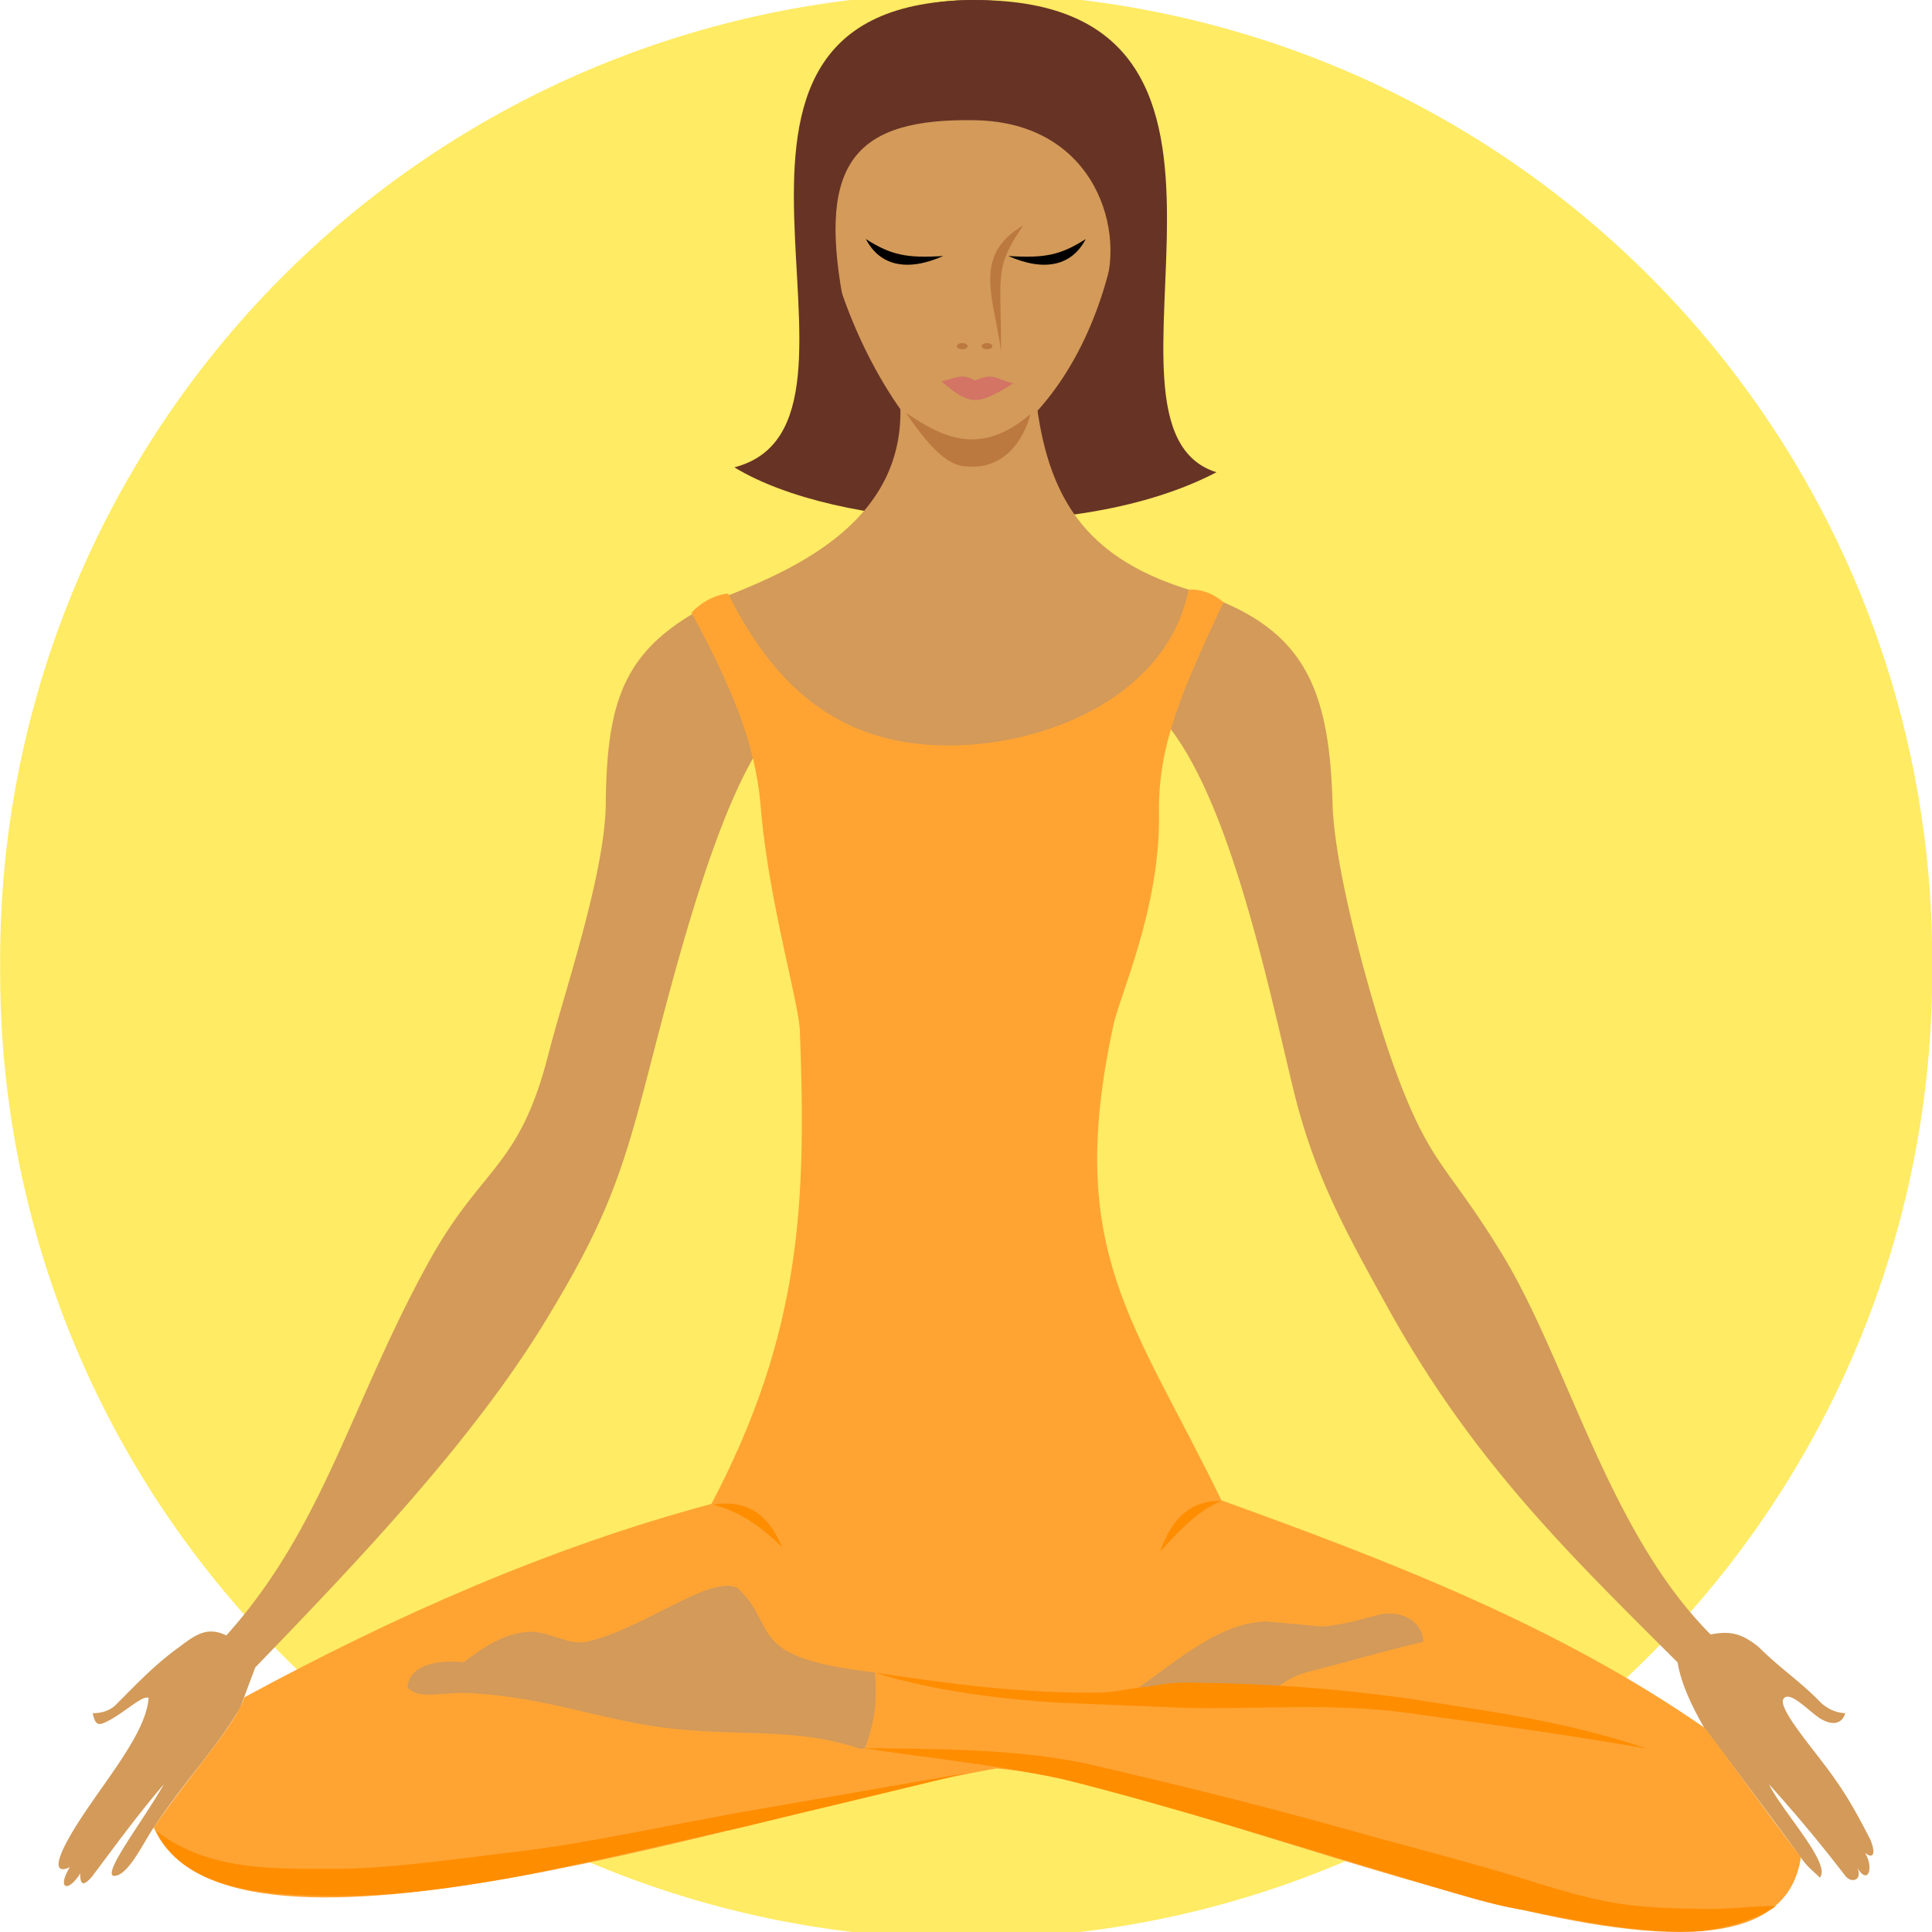<svg xmlns="http://www.w3.org/2000/svg" viewBox="0 0 80 80" version="1.0"><path d="M80.006 39.996a40 40 0 11-79.998 0 40 40 0 1179.998 0z" fill="#ffeb64"/><path d="M30.41 19.351c7.141-1.858-3.874-19.356 10-19.348 13.874.008 3.905 17.659 9.961 19.552-5.76 3.014-15.758 2.37-19.961-.204z" fill="#673325"/><path d="M40.523.203C37.73.246 34.848 1.465 34.17 3.8c-1.06 4.525.816 9.886 3.113 13.146.08 4.647-4.354 6.607-7.152 7.72-4.142 1.91-5.003 3.932-5.048 8.623-.028 2.897-1.745 7.893-2.372 10.353-1.216 4.768-2.745 4.602-4.962 8.621-3.236 5.865-4.331 10.946-8.378 15.458-.804-.397-1.303-.007-1.956.484-1.013.728-1.782 1.55-2.66 2.429-.26.222-.59.308-.916.305.08.376.173.513.42.42.752-.294 1.636-1.204 1.894-1.05-.117 1.716-2.462 4.12-3.472 6.122-.476.953-.217 1.097.213.88-.54.872-.101 1.104.43.262-.013.498.142.552.515.097.945-1.267 1.93-2.607 2.945-3.786-.831 1.468-2.473 3.583-2.104 3.786.595.091 1.267-1.401 1.687-1.997 1.288-1.952 2.465-3.099 3.572-4.944l.63-1.683c4.377-4.533 8.997-9.4 11.99-14.303 2.412-3.951 3.143-5.95 4.153-9.813.976-3.735 2.547-10.169 4.47-13.534 5.076 2.025 12.364 2.145 17.249-1.262 2.563 3.296 4.093 10.725 5.117 14.947.866 3.568 2.127 5.826 3.894 9.024 3.563 6.449 7.59 10.298 12.023 14.731.165.992.7 2.006 1.126 2.75a346.024 346.024 0 013.992 5.348c.259.38.444.487.771.814.5-.56-1.561-2.744-2.103-3.864a61.45 61.45 0 013.155 3.786c.28.353.736.157.493-.34.475.786.697-.03.324-.609.357.28.45.026.235-.523-.463-.91-.927-1.76-1.473-2.524-.756-1.108-2.507-3.036-2.103-3.365.285-.26.973.508 1.472.84.58.362.952.176 1.052-.21-.288-.012-.64-.108-.997-.424-.866-.898-1.697-1.428-2.579-2.31-.703-.569-1.186-.684-1.998-.526-4.242-4.256-5.914-11.306-8.66-15.794-2.271-3.714-2.942-3.587-4.424-7.65-.933-2.56-2.498-8.174-2.57-10.947-.133-5.082-1.335-7.398-5.816-8.83-4.155-1.25-5.832-3.546-6.4-7.45 3.184-3.54 4.016-9.258 3.366-13.377C46.015 1.293 43.315.16 40.524.203z" fill="#d39a59"/><path d="M30.148 24.578c-.599.06-1.116.374-1.517.791 1.972 3.633 2.73 5.854 2.895 8.357.355 3.717 1.482 7.536 1.593 8.89.27 7.113.093 12.526-3.66 19.657-6.765 1.813-13.203 4.682-19.35 8.014-.344 1.13-2.147 3.057-3.745 5.384 3.13 7.08 25.45-.837 34.9-2.444 8.551.69 32.078 12.123 33.307 3.675-1.429-1.86-2.73-3.719-3.985-5.355-6.1-4.239-13.066-6.914-20.01-9.421-3.586-7.4-6.492-10.28-4.49-19.593.24-1.257 1.976-4.903 1.904-8.88-.035-2.883 1-5.121 2.67-8.718-.373-.309-.825-.544-1.44-.523-.885 4.425-5.923 6.485-10.023 6.457-4.1-.027-6.946-2.05-9.05-6.292z" fill="#ffa433"/><path d="M47.165 69.874c1.667-1.189 3.365-2.676 5.258-2.734l2.313.21c.97-.061 1.8-.36 2.524-.523.882-.104 1.63.34 1.683 1.154-1.844.436-3.073.82-4.838 1.262-.587.173-1.031.456-1.472.841-1.99.02-3.41-.026-5.468-.21zM30.575 65.784c-1.031-.69-4.049 1.75-6.334 2.206-.766.121-1.478-.436-2.314-.42-1.046.044-1.902.638-2.734 1.262-1.145-.133-2.285.162-2.313 1.051.491.537 1.472.139 2.713.235 2.933.164 5.154 1.046 7.761 1.403 3.109.423 5.482-.035 8.244.886h.21c.412-1.104.524-1.91.421-3.155-5.435-.622-3.949-1.824-5.654-3.468z" fill="#d39a59"/><path d="M35.783 72.384c3.069.046 6.19.017 9.178.639 4.44 1.026 7.78 1.867 11.987 3.057 2.881.777 4.527 1.214 6.644 1.875 2.906.897 3.907 1.045 6.904 1.09 1.284.029 2.03-.141 3.04-.116-.871.595-2.053.893-3.1 1.035-2.369.14-5.01-.41-7.321-.87-1.569-.232-3.997-1.053-6.422-1.773-3.597-1.07-8.17-2.516-12.785-3.678-2.91-.621-6.964-1.033-8.125-1.259zM36.228 69.264c3.322.488 5.884.828 9.045.828.87.003 1.31-.147 1.892-.21.701-.07 1.225-.232 2.104-.21 3.274.052 5.622.202 8.833.63 3.602.565 6.615.943 10.095 2.103-3.283-.571-6.584-1.022-9.885-1.472-3.09-.435-6.348-.15-9.044-.21-1.727-.069-3.274-.123-5.258-.21-2.622-.15-5.353-.5-7.782-1.249z" fill="#ff8d00"/><path d="M14.172 77.384c2.354-.045 5.175-.474 7.516-.745 2.882-.365 6.061-1.077 9.087-1.614 3.9-.68 6.18-1.074 9.27-1.612-2.874.714-6.308 1.517-9.183 2.218-3.03.669-5.02 1.18-9.09 2.006-2.408.453-5.118.863-7.626.869-2.48-.007-6.436-.03-7.673-2.682 2.295 1.734 5.081 1.545 7.699 1.56z" fill="#ff8d00"/><path d="M42.364 9.339c-2.144 1.253-1.179 3.065-.913 5.205.003-3.265-.296-3.413.913-5.205z" fill="#bb783f"/><path d="M38.982 15.792c.547-.11.868-.374 1.381-.029.774-.359.876-.06 1.597.115-1.449.877-1.747.978-2.978-.086z" fill="#d37465"/><path d="M34.887 12.282c-.994-5.531.505-7.404 5.516-7.303 5.012.101 6.287 4.722 5.241 7.22C49.287 7.63 47.894.055 40.347 0c-7.547-.054-7.775 7.319-5.46 12.281z" fill="#673325"/><path d="M35.854 9.899c1.063.68 1.722.794 3.205.702-1.532.675-2.641.382-3.205-.702z"/><path d="M40.067 14.334c0 .07-.1.126-.222.126s-.223-.057-.223-.126.1-.126.223-.126.222.056.222.126zM41.094 14.334c0 .07-.1.126-.222.126s-.223-.057-.223-.126.1-.126.223-.126.222.056.222.126z" fill="#bb783f"/><path d="M44.958 9.899c-1.063.68-1.722.794-3.206.702 1.533.675 2.642.382 3.206-.702z"/><path d="M37.52 17.101c1.548 2.3 2.21 2.202 2.742 2.221.531.02 1.846-.202 2.409-2.174-2.105 1.789-3.652.953-5.15-.047z" fill="#bb783f"/><path d="M29.519 62.304c1.146.289 2.056.953 2.87 1.772-.505-1.21-1.305-2.018-2.87-1.772zM50.585 62.154c-1.17-.041-2.041.607-2.546 2.097.826-.926 1.654-1.763 2.546-2.097z" fill="#ff8d00"/></svg>